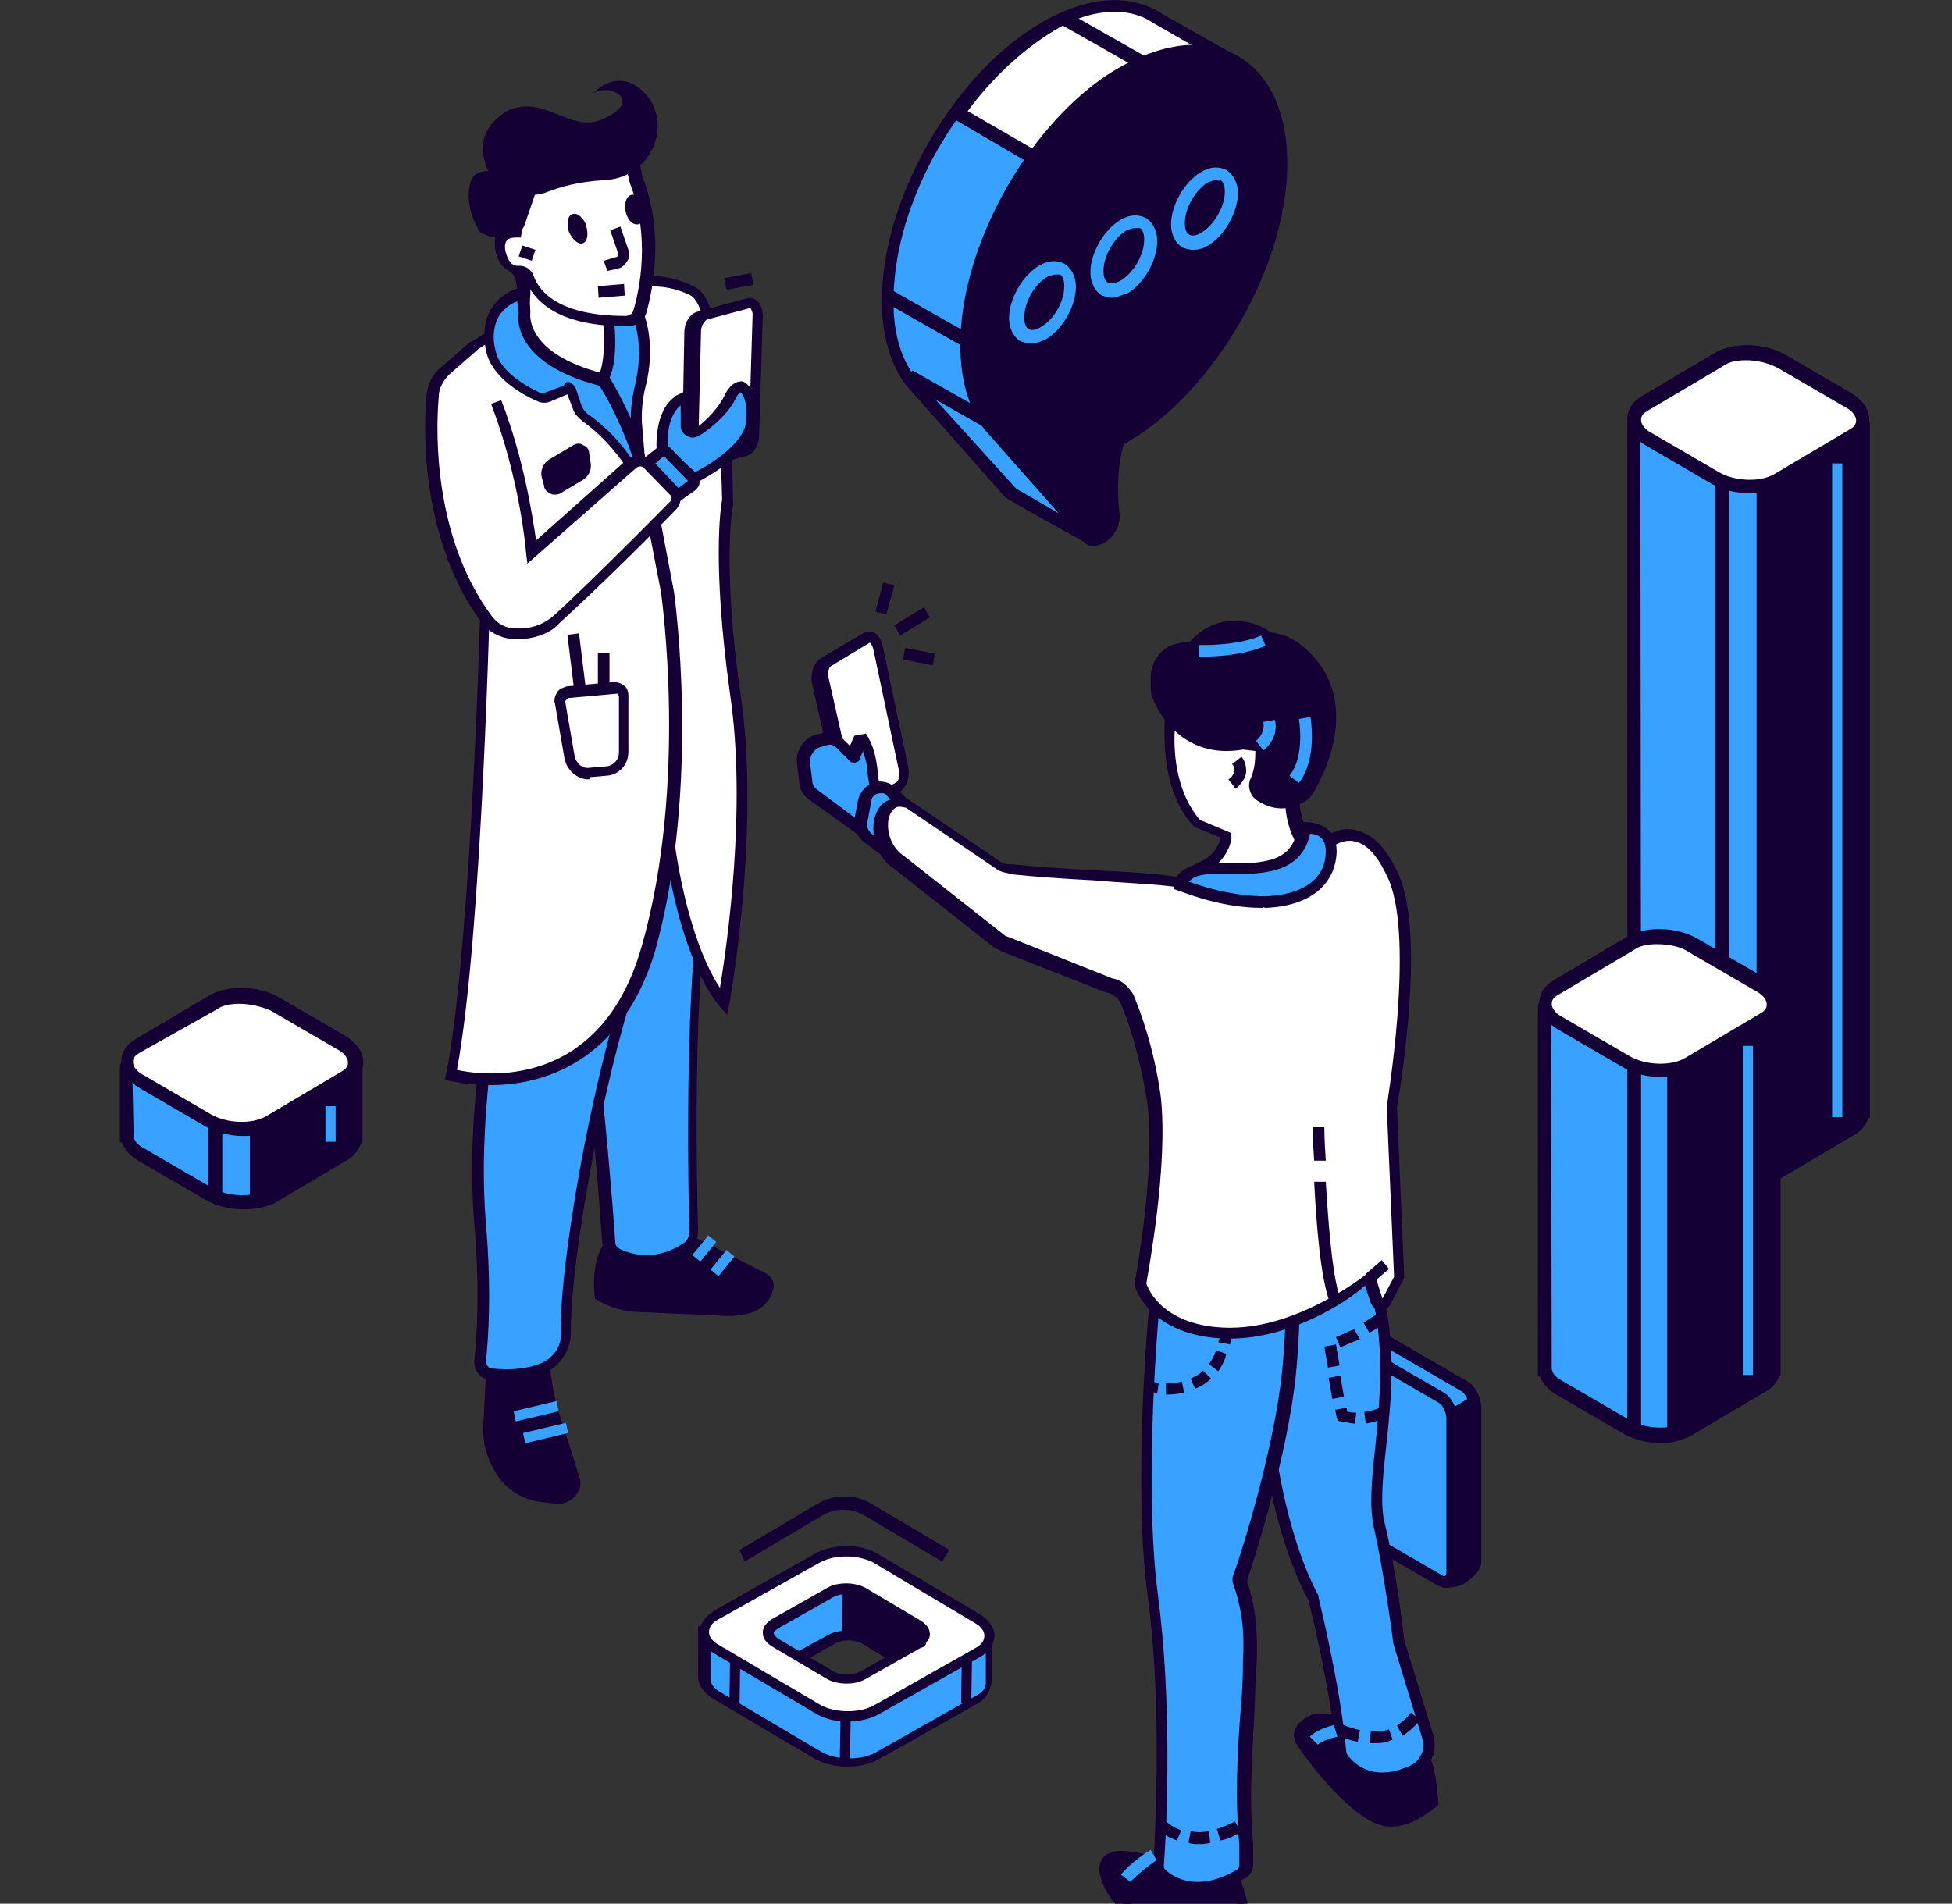 <?xml version="1.0" encoding="utf-8"?>
<!-- Generator: Adobe Illustrator 23.1.1, SVG Export Plug-In . SVG Version: 6.00 Build 0)  -->
<svg version="1.1" id="Ebene_1" xmlns="http://www.w3.org/2000/svg" xmlns:xlink="http://www.w3.org/1999/xlink" x="0px" y="0px"
	 viewBox="0 0 268.7 262.1" style="enable-background:new 0 0 268.7 262.1;" xml:space="preserve">
<rect x="0" y="0" width="268.7" height="262.1" fill="#333333" stroke="none"/>
<style type="text/css">
	.st0{clip-path:url(#SVGID_2_);}
	.st1{fill:#39A1FF;}
	.st2{fill:#150035;}
	.st3{fill:#FFFFFF;}
</style>
<g>
	<defs>
		<rect id="SVGID_1_" x="11.4" y="-78.5" width="246" height="352"/>
	</defs>
	<clipPath id="SVGID_2_">
		<use xlink:href="#SVGID_1_"  style="overflow:visible;"/>
	</clipPath>
	<g class="st0">
		<g>
			<path class="st1" d="M48.4,146.4H18.2c-0.3,0-0.6,0.3-0.6,0.6v9.4c0,1,0.8,1.9,2.1,2.7l9.1,5.3c2.5,1.4,6.4,1.6,8.6,0.3l10.3-6.1
				c1.1-0.6,1.6-1.4,1.4-2.2V147C49.1,146.5,48.7,146.4,48.4,146.4z"/>
			<path class="st2" d="M33.5,166.5c-1.9,0-3.8-0.5-5.2-1.3l-9.1-5.3c-1.1-0.6-2.1-1.6-2.4-2.6h-0.3v-1V147c0-0.8,0.6-1.6,1.6-1.6
				h30.2c0.5,0,0.8,0.2,1.1,0.5c0.3,0.3,0.5,0.6,0.5,1.1v10.4h-0.2c-0.3,0.8-0.8,1.6-1.7,2.2l-10.3,6.1
				C36.5,166.2,35.1,166.5,33.5,166.5z M18.4,156.3c0,0.8,0.6,1.4,1.6,1.9l9.1,5.3c2.2,1.3,5.7,1.4,7.6,0.3l10.3-6.1
				c0.5-0.3,1.1-0.8,1-1.4v-1v-8.1H18.2L18.4,156.3z"/>
			<path class="st2" d="M48.4,146.4h-14v19.1c1.1-0.2,2.1-0.3,2.7-0.8l10.3-6.1c1.1-0.6,1.6-1.4,1.4-2.2V147
				C49.1,146.7,48.7,146.4,48.4,146.4z"/>
			<path class="st3" d="M47.5,148.6l-10.3,6.1c-2.2,1.3-6,1.1-8.6-0.3l-9.1-5.3c-2.5-1.4-2.9-3.7-0.6-4.9l10.3-6.1
				c2.2-1.3,6-1.1,8.6,0.3l9.1,5.3C49.4,145.3,49.7,147.3,47.5,148.6z"/>
			<path class="st2" d="M33.5,156.4c-1.9,0-3.8-0.5-5.2-1.3l-9.1-5.3c-1.6-1-2.5-2.2-2.5-3.7c0-1.1,0.6-2.2,1.9-3l10.3-6.1
				c2.5-1.4,6.7-1.3,9.5,0.3l9.1,5.3c1.6,1,2.5,2.2,2.5,3.7c0,1.1-0.6,2.2-1.9,3l-0.5-0.8l0.5,0.8l-10.3,6.1
				C36.5,156.1,35.1,156.4,33.5,156.4z M33,138.2c-1.3,0-2.4,0.2-3.2,0.8l-10.5,5.9c-0.5,0.3-1,0.6-1,1.3s0.6,1.4,1.6,1.9l9.1,5.3
				c2.2,1.3,5.7,1.4,7.6,0.3l10.3-6.1c0.5-0.3,1-0.6,1-1.3s-0.6-1.4-1.6-1.9l-9.1-5.3C36,138.6,34.4,138.2,33,138.2z"/>
			<path class="st2" d="M30.6,154.8h-1.9v9.9h1.9V154.8z"/>
			<path class="st1" d="M46.2,152.3h-1.4v4.9h1.4V152.3z"/>
			<path class="st1" d="M98.5,233.5l13.7,8.1c2.2,1.4,6,1.4,8.4,0.2l13.8-7.8c1.1-0.6,1.7-1.6,1.7-2.4v-6.2c0,0,0,0-0.2,0l-5.7,2.9
				l-4.9-9.4c-2.2-1.4-14.3-2.4-16.7-1.1l-6,10.2l-5.6-3h-0.2l-0.2,6.4C96.9,231.9,97.4,232.8,98.5,233.5z M125.1,229.3l-3,1.6v1.4
				l-12.2-0.8v-1.4l-1.7-1l6.4-3.5c1.3-0.6,3.3-0.6,4.6,0L125.1,229.3z"/>
			<path class="st2" d="M134.8,234.4l-13.8,7.8c-2.5,1.4-6.5,1.4-9.1-0.2l-13.7-8.1c-1.3-0.8-2.1-1.9-2.1-3v-6.4v-0.5l0.6-0.3
				l5.4,2.9l5.7-9.9l0.2-0.2c2.5-1.4,14.8-0.3,17.3,1.1l0.2,0.2l4.8,9.1l5.1-2.6l0.5-0.2l0.6,0.5v6.7c0,0.6-0.2,1.3-0.6,1.9
				C135.7,233.8,135.2,234.1,134.8,234.4z M130.8,228.7l-0.3,0.2l-0.5-0.3l-4.9-9.4c-2.4-1.1-13.4-2.1-15.7-1.1l-6,10.2l-0.5,0.3
				l-5.1-2.7v5.3c0,0.6,0.5,1.3,1.4,1.8l13.7,8.1c2.1,1.3,5.6,1.3,7.6,0.2l13.8-7.8c1-0.5,1.4-1.1,1.4-1.9v-5.3L130.8,228.7z
				 M122.7,231.4c0,0.2,0,0.2,0,0.3c0,1,0,1-0.3,1.1l-0.2,0.2l-12.6-0.8c-0.6,0-0.6-0.5-0.6-1.4v-0.2l-2.5-1.4l7.5-4.1
				c1.4-0.8,3.8-0.8,5.2,0l6.2,3.7l0.3,0.3v0.8L122.7,231.4z M110,229.5c0.5,0.2,0.5,0.5,0.5,1.3c0,0,0,0,0,0.2l11,0.8
				c0-1,0-1.1,0.3-1.3l2.1-1l-5.2-3.2c-1.1-0.6-2.9-0.6-3.8,0l-5.2,3L110,229.5z"/>
			<path class="st3" d="M112.5,214.5l-13.8,7.8c-2.4,1.3-2.4,3.5,0,4.8l13.7,8.1c2.2,1.3,6,1.4,8.3,0.2l13.8-7.8
				c2.4-1.3,2.4-3.5,0-4.8l-13.7-8.1C118.6,213.4,114.9,213.2,112.5,214.5z M114.4,219.3c1.3-0.6,3.3-0.6,4.5,0l7.6,4.5
				c1.3,0.8,1.3,1.9,0,2.6l-7.6,4.3c-1.3,0.6-3.3,0.6-4.5,0l-7.6-4.5c-1.3-0.8-1.3-1.9,0-2.6L114.4,219.3z"/>
			<path class="st2" d="M134.8,228.2l-13.8,7.8c-2.5,1.4-6.5,1.4-8.9-0.2l-13.7-8.1c-1.3-0.8-2.1-1.9-2.1-3c0-1.1,0.8-2.2,2.1-3
				l13.8-7.8c2.5-1.4,6.5-1.4,8.9,0.2l13.7,8.1c1.3,0.8,2.1,1.9,2.1,3c0,0.6-0.3,1.3-0.6,1.8C135.9,227.4,135.4,227.9,134.8,228.2z
				 M120.5,215.3c-2.1-1.3-5.6-1.3-7.6-0.2L99,222.9c-1,0.5-1.4,1.1-1.4,1.8s0.5,1.3,1.4,1.8l13.7,8.1c2.1,1.3,5.6,1.3,7.6,0.2
				l13.8-7.8c1-0.5,1.4-1.1,1.4-1.8s-0.5-1.3-1.4-1.8L120.5,215.3z M126.7,226.9l-7.6,4.3c-1.4,0.8-3.7,0.8-5.2,0l-7.6-4.5
				c-0.8-0.5-1.3-1.1-1.3-1.9c0-0.8,0.5-1.4,1.3-1.9l7.6-4.3c1.4-0.8,3.7-0.8,5.2,0l7.6,4.5c0.8,0.5,1.3,1.1,1.3,1.9
				c0,0.5-0.2,0.8-0.5,1.1C127.5,226.6,127.1,226.8,126.7,226.9z M107.1,224.2c-0.3,0.2-0.6,0.5-0.6,0.6c0,0.2,0.2,0.5,0.6,0.8
				l7.6,4.5c1,0.6,2.7,0.6,3.8,0l7.6-4.3c0.3-0.2,0.6-0.5,0.6-0.6c0-0.2-0.2-0.5-0.6-0.8l-7.6-4.5c-1-0.6-2.7-0.6-3.8,0L107.1,224.2
				l-0.3-0.6L107.1,224.2z"/>
			<path class="st2" d="M115.7,236.3l-0.1,6.2l1.4,0l0.1-6.2L115.7,236.3z"/>
			<path class="st2" d="M116,218.8l-0.1,6.2l1.4,0l0.1-6.2L116,218.8z"/>
			<path class="st2" d="M132.4,228.3l-0.1,6.2l1.4,0l0.1-6.2L132.4,228.3z"/>
			<path class="st2" d="M100.5,228.4l-0.1,6.2l1.4,0l0.1-6.2L100.5,228.4z"/>
			<path class="st2" d="M127.1,225.6c0,0-3.2,2.1-3.3,2.2c-0.2,0.2-5.1-2.6-5.1-2.6l-2.1-0.6v-5.9l3,1.1c0,0,7,4,7.2,4
				C126.7,224.1,127.1,225.6,127.1,225.6z"/>
			<path class="st2" d="M102.5,215l10.8-6.4c1.7-1,3.8-1,5.6,0l10.8,6.4l1-1.6l-10.8-6.4c-2.2-1.3-5.1-1.3-7.3,0l-10.8,6.4
				L102.5,215z"/>
			<path class="st1" d="M170.2,9.1c0-0.2,0-0.3-0.2-0.3l-10.5-5.9c-0.3-0.3-1.3-0.6-1.3-0.6C154,0.1,148,1.1,141.4,5.7
				c-10,7-18.1,21.2-19.1,33.5c-0.5,6.2,0.8,11,3.5,14l13.4,15c0.2,0.2,9.4,5.3,10.7,5.9c0,0,0.2,0,0.2-0.2l0.6-25.2
				c8-7.7,13.8-19.3,14.6-29.7l0.5-0.6L170.2,9.1z"/>
			<path class="st2" d="M149.9,74.9c-0.2,0-0.3,0-0.5-0.2c-10.7-5.9-10.8-6.1-11-6.2l-13.7-15.5c-2.5-3.3-3.7-8.3-3.2-14.2
				c1-12.4,9.1-26.8,19.4-34.1c6.5-4.6,12.9-5.9,17.8-3.5c0,0,1,0.5,1.4,0.8l10.5,5.9c0.5,0.3,0.8,1,0.5,1.6l-4.5,9.6l-0.3,0.3
				c-1,10.4-6.7,21.9-14.6,29.8l-0.6,25.4l-0.5,0.3C150.2,74.8,150,74.9,149.9,74.9z M139.9,67.3c0.6,0.3,4.1,2.4,9.2,5.3l0.6-24.2
				L150,48c8-7.7,13.5-19.1,14.3-29.2v-0.3l0.5-0.8l4.1-8.6l-10-5.6c-0.5-0.3-1.3-0.6-1.3-0.6c-4.3-1.9-10-0.8-15.9,3.3
				c-9.9,7-17.7,20.7-18.6,32.7c-0.5,5.7,0.6,10.4,3.2,13.4L139.9,67.3z"/>
			<path class="st3" d="M161.2,32.7l0.6-1.3c2.5-5.9,3.8-12,3.3-17.5c0-0.5-0.2-0.8-0.2-1.3l4.1-4c0.2-0.2,0.2-0.3,0-0.3l-9.9-5.6
				c-0.3-0.2-0.8-0.5-0.8-0.5c-3.2-1.6-7.3-1.6-11.9,0.5c-5.6,2.6-10.7,7.2-14.6,12.9L161.2,32.7z"/>
			<path class="st2" d="M161.5,34.1l-31-18.2l0.6-0.8c4.3-6.1,9.7-10.8,15.1-13.2c4.8-2.1,9.2-2.2,12.9-0.5c0,0,0.6,0.3,0.8,0.5
				l9.7,5.6c0.3,0.2,0.5,0.5,0.6,1c0,0.3-0.2,0.8-0.3,1l-3.8,3.5c0,0.3,0,0.6,0.2,0.8c0.5,5.4-0.6,11.6-3.3,18L161.5,34.1z
				 M133.2,15.3l27.5,15.9l0.2-0.3c2.5-6.1,3.7-12,3.2-17.1c0-0.5-0.2-0.8-0.2-1.3v-0.5l3.8-3.7l-8.9-5.1c-0.3-0.2-0.8-0.5-0.8-0.5
				c-3-1.6-7-1.4-11.1,0.5C142.1,5.7,137.2,9.9,133.2,15.3z"/>
			<path class="st2" d="M136.7,59.1c-2.5-3-4-7.8-3.5-14c1-12.1,8.9-26.3,19.1-33.5c13-9.1,24-3.8,24,10.8
				c0,13.7-9.7,30.5-21.5,37.5c-0.3,0.2-0.6,0.3-1,0.5c-1.1,3.5-1.1,7.3-0.8,10.5c0.2,1.8-2.1,4-3,3L136.7,59.1z"/>
			<path class="st2" d="M150.5,75.2c-0.5,0-1-0.2-1.3-0.6l-13.7-15.5c-2.5-3.3-3.7-8.3-3.2-14.2c1-12.4,9.1-26.8,19.4-34.1
				c6.7-4.6,13.4-5.9,18.3-3.3c4.6,2.4,7.2,7.8,7.2,15c0,14-9.9,31.3-21.9,38.3c-0.2,0.2-0.5,0.3-0.6,0.3c-0.8,2.7-1,6.1-0.6,9.7
				c0.2,1.8-1.1,3.5-2.4,4.1C151.1,75.1,150.8,75.2,150.5,75.2z M137.5,58.5l13.2,14.8c0,0,0.3-0.2,0.6-0.5c0.5-0.5,0.8-1.3,0.6-1.8
				c-0.5-4.1-0.2-7.8,0.8-11l0.2-0.3l0.3-0.2c0.3-0.2,0.6-0.3,1-0.5c11.6-6.7,21.1-23.1,21.1-36.7c0-6.5-2.2-11.3-6.2-13.4
				c-4.3-2.2-10.2-1.1-16.2,3.2c-9.9,7-17.7,20.7-18.6,32.7C133.7,50.8,134.8,55.5,137.5,58.5z"/>
			<path class="st2" d="M162.1,30.9c0,2.4,1.6,3.3,3.7,2.1c2.1-1.1,3.7-4,3.7-6.4c0-2.4-1.6-3.4-3.7-2.1
				C163.7,25.6,162.1,28.5,162.1,30.9z"/>
			<path class="st1" d="M164.2,34.4c-0.5,0-1-0.2-1.4-0.3c-1-0.6-1.6-1.8-1.6-3.2c0-2.7,1.9-5.9,4.1-7.2c1.3-0.8,2.5-0.8,3.5-0.3
				c1,0.6,1.6,1.8,1.6,3.2c0,2.7-1.9,5.9-4.1,7.2C165.5,34.3,164.8,34.4,164.2,34.4z M167.4,24.8c-0.3,0-0.8,0.2-1.1,0.3
				c-1.7,1-3.2,3.5-3.2,5.6c0,0.8,0.2,1.4,0.6,1.6c0.3,0.2,1,0.2,1.7-0.3c1.7-1,3.2-3.5,3.2-5.6c0-0.8-0.2-1.4-0.6-1.6
				C167.8,25,167.5,24.8,167.4,24.8z"/>
			<path class="st2" d="M151,37.3c0,2.4,1.6,3.3,3.7,2.1c2.1-1.1,3.7-4,3.7-6.4c0-2.4-1.6-3.3-3.7-2.1C152.6,32,151,34.9,151,37.3z"
				/>
			<path class="st1" d="M153.1,41c-0.5,0-1-0.2-1.4-0.3c-1-0.6-1.6-1.8-1.6-3.2c0-2.7,1.9-5.9,4.1-7.2c1.3-0.8,2.5-0.8,3.5-0.3
				c1,0.6,1.6,1.8,1.6,3.2c0,2.7-1.9,5.9-4.1,7.2C154.3,40.6,153.7,41,153.1,41z M156.2,31.4c-0.3,0-0.8,0.2-1.1,0.3
				c-1.7,1-3.2,3.5-3.2,5.6c0,0.8,0.2,1.4,0.6,1.6c0.3,0.2,1,0.2,1.8-0.3c1.7-1,3.2-3.5,3.2-5.6c0-0.8-0.2-1.4-0.6-1.6
				C156.7,31.4,156.4,31.4,156.2,31.4z"/>
			<path class="st2" d="M139.9,43.7c0,2.4,1.6,3.4,3.7,2.1c2.1-1.1,3.7-4,3.7-6.4c0-2.4-1.6-3.3-3.7-2.1
				C141.6,38.4,139.9,41.3,139.9,43.7z"/>
			<path class="st1" d="M141.9,47.3c-0.5,0-1-0.2-1.4-0.3c-1-0.6-1.6-1.8-1.6-3.2c0-2.7,1.9-5.9,4.1-7.2c1.3-0.8,2.5-0.8,3.5-0.3
				c1,0.6,1.6,1.8,1.6,3.2c0,2.7-1.9,5.9-4.1,7.2C143.4,47,142.6,47.3,141.9,47.3z M145.3,37.8c-0.3,0-0.8,0.2-1.1,0.3
				c-1.8,1-3.2,3.5-3.2,5.6c0,0.8,0.2,1.4,0.6,1.6c0.3,0.2,1,0.2,1.7-0.3c1.8-1,3.2-3.5,3.2-5.6c0-0.8-0.2-1.4-0.6-1.6
				C145.6,37.8,145.4,37.8,145.3,37.8z"/>
			<path class="st1" d="M125.1,52l13.5,7.7L125.1,52z"/>
			<path class="st2" d="M125.6,51l-0.9,1.7l13.4,7.6l0.9-1.7L125.6,51z"/>
			<path class="st1" d="M122.4,40.6l13.5,7.7L122.4,40.6z"/>
			<path class="st2" d="M122.7,39.9l-0.9,1.7l13.4,7.6l0.9-1.7L122.7,39.9z"/>
			<path class="st1" d="M146.2,2.5l13.5,7.7L146.2,2.5z"/>
			<path class="st2" d="M146.8,1.6l-0.9,1.7l13.4,7.6l0.9-1.7L146.8,1.6z"/>
			<path class="st1" d="M255.8,57.7h-30.2c-0.3,0-0.6,0.3-0.6,0.6v94.4c0,1,0.8,1.9,2.1,2.7l9.1,5.3c2.5,1.4,6.4,1.6,8.6,0.3
				L255,155c1.1-0.6,1.6-1.4,1.4-2.2V58.3C256.4,58,256.1,57.7,255.8,57.7z"/>
			<path class="st2" d="M240.8,163c-1.9,0-3.8-0.5-5.2-1.3l-9.1-5.3c-1.1-0.6-2.1-1.6-2.4-2.6H224v-1V58.5c0-0.8,0.6-1.6,1.6-1.6
				h30.2c0.5,0,0.8,0.2,1.1,0.5s0.5,0.6,0.5,1.1v95.4h-0.2c-0.3,0.8-0.8,1.6-1.7,2.2l-10.3,6.1C243.9,162.6,242.4,163,240.8,163z
				 M225.9,152.8c0,0.8,0.6,1.4,1.6,1.9l9.1,5.3c2.2,1.3,5.7,1.4,7.6,0.3l10.3-6.1c0.5-0.3,1.1-0.8,1-1.4v-1V58.7h-29.7L225.9,152.8
				z"/>
			<path class="st2" d="M255.8,57.9h-14V162c1.1-0.2,2.1-0.3,2.7-0.8l10.3-6.1c1.1-0.6,1.6-1.4,1.4-2.2V58.5
				C256.4,58,256.1,57.9,255.8,57.9z"/>
			<path class="st3" d="M255,60.1l-10.3,6.1c-2.2,1.3-6,1.1-8.6-0.3l-9.1-5.3c-2.5-1.4-2.9-3.7-0.6-4.9l10.3-6.1
				c2.2-1.3,6-1.1,8.6,0.3l9.1,5.3C256.9,56.6,257.1,58.8,255,60.1z"/>
			<path class="st2" d="M240.8,67.9c-1.9,0-3.8-0.5-5.2-1.3l-9.1-5.3c-1.6-1-2.5-2.2-2.5-3.7c0-1.1,0.6-2.2,1.9-3l10.3-6.1
				c2.5-1.4,6.7-1.3,9.5,0.3l9.1,5.3c1.6,1,2.5,2.2,2.5,3.7c0,1.1-0.6,2.2-1.9,3L245.1,67C243.9,67.6,242.4,67.9,240.8,67.9z
				 M240.4,49.6c-1.3,0-2.4,0.2-3.2,0.8l-10.3,6.1c-0.5,0.3-1,0.6-1,1.3s0.6,1.4,1.6,1.9l9.1,5.3c2.2,1.3,5.7,1.4,7.6,0.3l10.3-6.1
				c0.5-0.3,1-0.6,1-1.3s-0.6-1.4-1.6-1.9l-9.1-5.3C243.5,50,241.9,49.6,240.4,49.6z"/>
			<path class="st2" d="M238,66.2h-1.9v95.1h1.9V66.2z"/>
			<path class="st1" d="M253.6,63.8h-1.4v90h1.4V63.8z"/>
			<path class="st1" d="M243.5,138.1h-30.2c-0.3,0-0.6,0.3-0.6,0.6v49.8c0,1,0.8,1.9,2.1,2.7l9.1,5.3c2.5,1.4,6.4,1.6,8.6,0.3
				l10.3-6.1c1.1-0.6,1.6-1.4,1.4-2.2v-49.8C244.2,138.4,243.9,138.1,243.5,138.1z"/>
			<path class="st2" d="M228.7,198.7c-1.9,0-3.8-0.5-5.2-1.3l-9.1-5.3c-1.1-0.6-2.1-1.6-2.4-2.6h-0.3v-1v-49.8
				c0-0.8,0.6-1.6,1.6-1.6h30.2c0.8,0,1.6,0.6,1.6,1.6v50.6H245c-0.3,0.8-0.8,1.6-1.8,2.2l-10.3,6.1
				C231.8,198.2,230.2,198.7,228.7,198.7z M213.6,188.3c0,0.8,0.6,1.4,1.6,1.9l9.1,5.3c2.2,1.3,5.7,1.4,7.6,0.3l10.3-6.1
				c0.5-0.3,1.1-0.8,1-1.4v-1v-48.5h-29.7L213.6,188.3z"/>
			<path class="st2" d="M243.5,138.1h-14v59.5c1-0.2,2.1-0.3,2.7-0.8l10.3-6.1c1.1-0.6,1.6-1.4,1.4-2.2v-49.8
				C244.2,138.4,243.9,138.1,243.5,138.1z"/>
			<path class="st3" d="M242.7,140.5l-10.3,5.9c-2.2,1.3-6,1.1-8.6-0.3l-9.1-5.3c-2.5-1.4-2.9-3.7-0.6-4.9l10.3-6.1
				c2.2-1.3,6-1.1,8.6,0.3l9.1,5.3C244.7,137,245,139.2,242.7,140.5z"/>
			<path class="st2" d="M228.7,148.3c-1.9,0-3.8-0.5-5.2-1.3l-9.1-5.3c-1.6-1-2.5-2.2-2.5-3.7c0-1.1,0.6-2.2,1.9-3l10.3-6.1
				c2.5-1.4,6.7-1.3,9.5,0.3l9.1,5.3c1.6,1,2.5,2.2,2.5,3.7c0,1.1-0.6,2.2-1.9,3l-10.3,6.1C231.8,148,230.2,148.3,228.7,148.3z
				 M228.1,130c-1.3,0-2.4,0.2-3.2,0.8l-10.3,6.1c-0.5,0.3-1,0.6-1,1.3s0.6,1.4,1.6,1.9l9.1,5.3c2.2,1.3,5.7,1.4,7.6,0.3l10.3-6.1
				c0.5-0.3,1-0.6,1-1.3s-0.6-1.4-1.6-1.9l-9.1-5.3C231.3,130.3,229.7,130,228.1,130z"/>
			<path class="st2" d="M225.9,146.5H224v50.4h1.9V146.5z"/>
			<path class="st1" d="M241.3,144h-1.4v45.3h1.4V144z"/>
			<path class="st2" d="M194.7,241.8c0,0,1.7-1.1,2.2,6.5c0,0-4,3.7-7.5,1.9c-4.9-2.6-10.2-10.4-10.2-10.4s-1.3-1.6,1.3-2.9
				c2.5-1.3,10.7,2.4,10.7,2.4L194.7,241.8z"/>
			<path class="st2" d="M191.5,251.5c-0.8,0-1.6-0.2-2.5-0.6c-5.1-2.6-10.3-10.4-10.5-10.7c0,0-0.6-0.8-0.3-1.9
				c0.2-0.8,1-1.6,2.1-2.1c2.9-1.3,10.3,2.1,11.3,2.4l3.5,2.2c0.2,0,0.5,0,0.8,0.2c0.8,0.3,1.7,1.6,2.1,7.2v0.3l-0.3,0.3
				C197.3,248.9,194.7,251.5,191.5,251.5z M182,237.5c-0.5,0-0.8,0-1.1,0.2c-0.6,0.3-1.1,0.6-1.1,1s0.2,0.6,0.2,0.6
				c0.2,0.2,5.2,7.8,10,10.2c2.5,1.3,5.4-0.8,6.4-1.6c-0.2-4.1-1-5.3-1.1-5.4l-0.3,0.2l-4-2.7C188.4,238.9,184.2,237.5,182,237.5z"
				/>
			<path class="st2" d="M169.8,258.3c0,0,1.8,2.7,1.8,7.2c0,0-2.5,4.6-10,0.5c-0.6-0.3-1.3-0.6-1.9-0.8c-2.1-0.6-6.2-2.6-7.3-6.9
				c-1.4-5.6,10-0.5,10-0.5L169.8,258.3z"/>
			<path class="st2" d="M167.1,268.6c-1.7,0-3.8-0.6-5.9-1.9c-0.5-0.3-1-0.5-1.7-0.8c-1.9-0.6-6.7-2.7-8-7.5
				c-0.5-1.6,0.2-2.6,0.6-2.9c2.2-1.9,8.7,0.8,10.3,1.4l7.6,0.5l0.2,0.3c0,0.2,1.9,3,1.8,7.7v0.2l-0.2,0.2c0,0-1,1.8-3.2,2.4
				C168.3,268.4,167.7,268.6,167.1,268.6z M154.5,256.4c-0.6,0-1.1,0.2-1.3,0.3c-0.3,0.2-0.3,0.6-0.2,1.3c1,4,5.1,5.7,6.8,6.4
				c0.8,0.3,1.4,0.5,2.1,0.8c6,3.4,8.3,0.6,8.7,0c0-3.2-1-5.4-1.4-6.2l-7.3-0.5C159.7,257.5,156.4,256.4,154.5,256.4z"/>
			<path class="st2" d="M113.3,91.4l5.1-3c0.6-0.3,1.4,0.2,1.6,1.3l3.5,16.6c0.2,1.1-0.2,2.2-0.8,2.6l-4.9,3
				c-0.6,0.3-1.4-0.2-1.6-1.3l-3.7-16.4C112.3,93,112.7,91.8,113.3,91.4z"/>
			<path class="st2" d="M117.4,112.7c-0.2,0-0.5,0-0.6-0.2c-0.6-0.3-1.1-1-1.3-1.9l-3.7-16.4c-0.3-1.4,0.2-2.9,1.1-3.5l5.1-3
				c0.5-0.3,1-0.3,1.4-0.2c0.6,0.3,1.1,1,1.3,1.9l3.5,16.6c0.3,1.4-0.2,2.9-1.1,3.5l-4.9,3C118.1,112.6,117.8,112.7,117.4,112.7z
				 M118.9,89l-5.1,3.2c-0.3,0.2-0.6,1-0.3,1.8l3.7,16.4c0.2,0.5,0.3,0.8,0.5,0.8l5.1-3c0.3-0.2,0.6-1,0.3-1.8l-3.5-16.6
				C119.2,89.1,119,89,118.9,89z"/>
			<path class="st3" d="M114.1,91l5.1-3c0.6-0.3,1.4,0.2,1.6,1.3l3.5,16.6c0.2,1.1-0.2,2.2-0.8,2.6l-4.9,3c-0.6,0.3-1.4-0.2-1.6-1.3
				l-3.7-16.4C113.1,92.6,113.5,91.5,114.1,91z"/>
			<path class="st2" d="M118.2,112.2c-0.2,0-0.5,0-0.6-0.2c-0.6-0.3-1.1-1-1.3-1.9l-3.7-16.4c-0.3-1.4,0.2-2.9,1.1-3.5l5.1-3
				c0.5-0.3,1-0.3,1.4-0.2c0.6,0.3,1.1,1,1.3,1.9l3.5,16.6c0.3,1.4-0.2,2.9-1.1,3.5l-4.9,3C118.7,112.2,118.4,112.2,118.2,112.2z
				 M114.4,91.7c-0.3,0.2-0.6,1-0.3,1.8l3.7,16.4c0.2,0.5,0.3,0.8,0.5,0.8l5.1-3c0.3-0.2,0.6-1,0.3-1.8l-3.5-16.6
				c-0.2-0.5-0.3-0.8-0.5-0.8L114.4,91.7z"/>
			<path class="st1" d="M198.9,217.8l-27.7-19.5c-0.8-0.5-1.6-1.8-1.6-2.9l-3.2-20.3c0-1.1,3.8-2.6,4.6-2.1l30.5,17.7
				c0.8,0.5,1.6,1.8,1.6,2.9V215C203.1,215.9,199.6,218.3,198.9,217.8z"/>
			<path class="st2" d="M199,218.6c-0.3,0-0.5,0-0.6-0.2L170.7,199c-1.1-0.6-1.9-2.1-1.9-3.5l-3.2-20.1c0-0.8,0.5-1.4,1.6-2.1
				c1-0.5,3.2-1.4,4.3-0.8l30.5,17.7c1.1,0.6,1.9,2.2,1.9,3.7v21.2c0,1.6-2.7,3.2-2.9,3.2C200.3,218.5,199.6,218.6,199,218.6z
				 M167.2,175.2l3,20.1c0,1,0.5,2.1,1.1,2.4l27.7,19.5c0.8,0,3-1.8,3.2-2.4v-21.1c0-0.8-0.5-1.9-1.1-2.2l-30.5-17.7
				C170.1,173.7,167.7,174.6,167.2,175.2z"/>
			<path class="st1" d="M198.2,217.7L167.7,200c-0.8-0.5-1.6-1.8-1.6-2.9v-21.2c0-1.1,0.6-1.6,1.6-1.1l30.5,17.7
				c0.8,0.5,1.6,1.8,1.6,2.9v21.2C199.8,217.7,199.2,218.2,198.2,217.7z"/>
			<path class="st2" d="M198.9,218.6c-0.3,0-0.6-0.2-1-0.3l-30.5-17.7c-1.1-0.6-1.9-2.2-1.9-3.7v-21.2c0-1,0.3-1.6,1-1.9
				c0.5-0.3,1.1-0.3,1.7,0.2l30.5,17.7c1.1,0.6,1.9,2.2,1.9,3.7v21.2c0,1-0.3,1.6-1,1.9C199.5,218.6,199.2,218.6,198.9,218.6z
				 M198.7,217c0.2,0,0.2,0,0.2,0s0.2-0.2,0.2-0.5v-21.2c0-0.8-0.5-1.9-1.1-2.2l-30.5-17.7c-0.2,0-0.2,0-0.2,0s-0.2,0.2-0.2,0.5
				v21.2c0,0.8,0.5,1.9,1.1,2.2L198.7,217z"/>
			<path class="st2" d="M199.5,194.1l3.2-1.9l0.5,1.4v21.2l-1.9,1.9l-1.7,0.8l0.3-22.2L199.5,194.1z"/>
			<path class="st1" d="M174.5,197.4c0,0,1.3,13.4,6.4,22.6c0,0,2.9,11.8,3.8,20.9c0,0.5,0.3,1,0.6,1.4c1.1,1.3,4,3.5,9.2,1.3
				c1.1-0.5,1.9-1.4,2.2-2.4c0.2-0.8,0.3-1.4,0-2.2l-4.1-13.2c0,0-1.1-9.7-2.7-16c-1.6-6.4,2.9-19.5-0.5-32.2
				c-3.3-12.8-6.4-15-6.4-15l-11,21.5L174.5,197.4z"/>
			<path class="st2" d="M190.3,245.4c-3,0-4.9-1.6-5.6-2.6c-0.5-0.5-0.8-1.1-0.8-1.9c-0.8-8.5-3.5-19.5-3.8-20.6
				c-4.9-9.1-6.4-22-6.4-22.8l-2.4-13.6l11.6-22.6l0.8,0.6c0.3,0.3,3.3,2.9,6.5,15.5c2.1,7.7,1.3,15.5,0.6,21.9
				c-0.5,4.3-0.8,8-0.2,10.4c1.6,6.4,2.7,15.9,2.7,16.1l4,13.1c0.3,1,0.2,1.9,0,2.7c-0.5,1.3-1.4,2.4-2.5,3
				C193.1,245.1,191.7,245.4,190.3,245.4z M173.1,184.3l2.2,13.1c0,0.2,1.4,13.4,6.2,22.3v0.2c0,0.2,3,12,3.8,21.1
				c0,0.3,0.2,0.8,0.5,1c1.1,1.3,3.7,3.2,8.3,1.1c0.8-0.3,1.4-1.1,1.7-1.9c0.2-0.6,0.2-1.3,0-1.8l-4-13.1c0-0.2-1.3-9.9-2.7-16.1
				c-0.6-2.7-0.3-6.5,0.2-10.8c0.6-6.2,1.4-13.9-0.5-21.2c-2.2-8.6-4.3-12.4-5.4-13.9L173.1,184.3z"/>
			<path class="st1" d="M160.1,175.2c-0.5,0.2-1,0.6-1,1.3c-0.5,4.9-2.5,28.1-0.5,43.2c2.1,15.3,1.1,33.3,0.8,37
				c0,0.5,0.2,0.8,0.5,1.1c1.3,1.1,4.9,3.5,10.8,0.2c0.5-0.3,0.8-0.8,0.8-1.3V254v-0.2c-0.8-8.3,0.2-16.7,0.5-25c0.2-4,0-7-1.3-10.7
				c-0.2-0.3-0.2-0.6,0-1c1-2.7,5.6-17.4,6.7-28.2c0.8-8.6,0.5-14.7,0.2-17.4c-0.2-1-1-1.6-1.9-1.3L160.1,175.2z"/>
			<path class="st2" d="M165,260.6c-2.9,0-4.6-1.3-5.6-2.1c-0.5-0.5-0.8-1.1-0.6-1.8c0.3-6.4,1.1-22.8-0.8-36.8
				c-2.1-15.3,0-38.9,0.5-43.4c0.2-1,0.6-1.6,1.6-1.9l15.6-4.9c0.6-0.2,1.4-0.2,1.9,0.3c0.6,0.3,1,1,1,1.6c0.3,2.9,0.6,8.9-0.2,17.5
				c-1.1,11-5.7,25.5-6.7,28.4c0,0.2,0,0.3,0,0.3c1.3,4,1.4,7.2,1.3,11c-0.2,2.2-0.2,4.3-0.3,6.5c-0.3,6.1-0.8,12.3-0.2,18.5v0.2
				v2.7c0,0.8-0.5,1.6-1.1,1.9C168.6,260.1,166.6,260.6,165,260.6z M160.4,176c-0.3,0.2-0.5,0.3-0.5,0.6c-0.5,4.5-2.5,27.9-0.5,43.1
				c1.9,14.2,1.3,30.8,0.8,37.2c0,0.2,0,0.3,0.2,0.5c1.1,1.1,4.5,3.2,9.9,0c0.2-0.2,0.3-0.3,0.3-0.6V254c-0.6-6.2-0.3-12.6,0.2-18.8
				c0.2-2.2,0.3-4.3,0.3-6.5c0.2-3.7,0-6.7-1.3-10.5c-0.2-0.5-0.2-1,0-1.4c1-2.7,5.6-17.2,6.7-28.1c0.8-8.5,0.5-14.5,0.2-17.2
				c0-0.3-0.2-0.5-0.3-0.5c-0.2-0.2-0.3-0.2-0.6-0.2L160.4,176z"/>
			<path class="st1" d="M118.6,114.2l-6.7-4.8c-0.6-0.5-1.1-1.1-1.1-1.9l-0.3-2.4c-0.2-1.3,0.6-2.6,1.7-3l1-0.3
				c0.8-0.3,1.6-0.2,2.2,0.5l1.8,1.8c0,0,0.2,0,0.3,0l0.8-1.9l0.6-0.2c0.6,1.3,1.1,2.7,1.1,4.1c0.2,1.6,0.5,3.8,2.4,4.9
				c3,1.9-1.3,3.2-1.3,3.2H118.6C118.6,114.3,118.6,114.2,118.6,114.2z"/>
			<path class="st2" d="M121.3,115.1h-2.9l-0.3-0.2l-6.7-4.8c-0.8-0.6-1.4-1.4-1.4-2.6l-0.3-2.4c-0.2-1.6,0.8-3.2,2.2-3.8l1-0.3
				c1-0.3,2.2-0.2,3,0.6l1.1,1.1l0.6-1.4l1.6-0.3l0.3,0.5c0.8,1.4,1.1,2.9,1.3,4.5c0,1.4,0.5,3.3,1.9,4.3c1.1,0.6,1.6,1.4,1.4,2.2
				C124,114.3,121.7,115,121.3,115.1z M118.9,113.5h2.2c0.8-0.3,1.6-0.6,1.6-1c0,0-0.2-0.3-0.6-0.6c-2.1-1.4-2.5-3.8-2.7-5.6
				c0-1-0.3-1.9-0.6-2.9l-0.6,1.4l-0.5,0.2c-0.3,0-0.6,0-0.8-0.3l-1.8-1.8c-0.3-0.3-0.8-0.5-1.3-0.3l-1,0.3
				c-0.8,0.3-1.4,1.3-1.3,2.1l0.3,2.4c0,0.6,0.3,1.1,0.8,1.4L118.9,113.5z"/>
			<path class="st1" d="M123.3,118.3l-4-3c-0.6-0.5-1.1-1.4-1-2.4l0.5-2.7c0.2-1.1,1.1-1.9,2.2-1.9c0.6,0,1.1,0.2,1.6,0.6l5.6,5.3
				v0.2l-4.8,3.8C123.5,118.3,123.5,118.3,123.3,118.3z"/>
			<path class="st2" d="M123.5,119.1c-0.2,0-0.5,0-0.6-0.2l-4-3c-1-0.8-1.4-1.9-1.3-3l0.5-2.7c0.3-1.4,1.6-2.6,3-2.6
				c0.8,0,1.6,0.3,2.1,0.8l5.9,5.6v0.5c0,0.3-0.2,0.5-0.3,0.6l-4.8,3.8C124,119.1,123.6,119.1,123.5,119.1z M121.3,109.2
				c-0.8,0-1.4,0.5-1.4,1.3l-0.5,2.7c-0.2,0.6,0.2,1.3,0.6,1.6l3.5,2.7l3.8-3l-5.1-4.8C121.9,109.2,121.6,109.2,121.3,109.2z"/>
			<path class="st3" d="M124.9,110.8l12.7,8.6c0.6,0.3,1.3,0.5,1.9,0.5c6,0.8,17.3,0.8,23.1,1.8l14,1.1l4.9-5.6l1.7-1.4
				c0,0,4.9-3.7,8.6,5.1c3.7,8.8-0.3,31.6-0.3,31.6l1,23.4l-1.7,3.5c-0.3,0.5-1,0.5-1.1-0.2l-1.1-3.3c0,0-9.7,7.8-19.7,7.5
				s-11.9-6.9-11.9-6.9s3.2-15.6,1.7-25c-1-6.7-2.7-11.6-3.7-14c-0.5-1-1.3-1.6-2.2-1.8l-14.5-5.7c-0.3-0.2-0.5-0.3-0.8-0.5
				l-13.7-10.8c-1.9-1.3-3-3.7-2.5-5.9C122,109.7,124.9,110.8,124.9,110.8z"/>
			<path class="st2" d="M169.3,184.3c-0.2,0-0.3,0-0.5,0c-10.5-0.3-12.6-7-12.6-7.3v-0.2v-0.2c0-0.2,3-15.6,1.7-24.9
				c-1-6.5-2.7-11.5-3.7-13.7c-0.3-0.6-1-1.1-1.6-1.3h-0.2l-14.5-5.7c-0.3-0.2-0.6-0.3-1-0.5l-13.7-10.8c-2.2-1.4-3.3-4-2.9-6.7
				c0.3-1.3,0.8-2.2,1.7-2.7c1.3-0.6,2.7-0.2,2.9-0.2h0.2l12.7,8.6c0.3,0.2,0.8,0.3,1.6,0.3c2.9,0.3,7,0.6,11,0.8
				c4.5,0.2,9.1,0.5,12.1,1l13.7,1.1l4.6-5.3l1.9-1.6c0.2,0,1.9-1.4,4.3-0.6c2.2,0.6,4.1,2.7,5.6,6.2c3.7,8.6,0,30.1-0.3,31.9
				l1,23.4l-1.9,3.7c-0.3,0.5-0.8,0.8-1.4,0.8c-0.6,0-1.1-0.5-1.3-1l-0.8-2.4C185.5,179.2,177.7,184.3,169.3,184.3z M157.8,176.7
				c0.3,1,2.5,5.9,11.1,6.1c0.2,0,0.3,0,0.5,0c9.5,0,18.6-7.3,18.6-7.3l1-0.8l1.3,4.1l1.6-3l-1-23.3v-0.2c0-0.2,3.8-22.6,0.3-31.1
				c-1.3-2.9-2.7-4.8-4.5-5.3c-1.6-0.5-3,0.5-3,0.5l-1.7,1.4l-5.1,5.7l-14.5-1.3c-3-0.5-7.6-0.6-11.9-1c-4-0.2-8.1-0.5-11-0.8
				c-0.6-0.2-1.4-0.2-2.1-0.6l-12.7-8.6c-0.2,0-1-0.3-1.4,0c-0.5,0.3-0.8,0.8-1,1.6c-0.3,1.9,0.5,4,2.2,5.1l13.7,10.8
				c0.2,0.2,0.3,0.2,0.6,0.3l14.3,5.7c1.3,0.2,2.2,1.1,2.9,2.2c1,2.4,2.9,7.5,3.8,14.2C160.8,160.6,158.1,174.8,157.8,176.7z"/>
			<path class="st2" d="M183.1,179.4c-1.3-3.2-1.9-10.8-2.2-16.7h1.6c0.5,8.3,1.1,13.9,2.1,16.3L183.1,179.4z"/>
			<path class="st2" d="M180.9,159.8c-0.2-2.7-0.2-4.6-0.2-4.6h1.6c0,0,0,1.9,0.2,4.6H180.9z"/>
			<path class="st2" d="M159.3,191.8c-1-0.2-1.4-0.3-1.6-0.3l0.5-1.4c0,0,0.5,0.2,1.3,0.3L159.3,191.8z"/>
			<path class="st2" d="M160.8,192h-0.3v-1.6h0.3c0.6,0,1.3,0,1.9-0.2l0.3,1.6C162.4,191.8,161.8,192,160.8,192z M164.5,191.2
				l-0.6-1.4c0.6-0.3,1.3-0.6,1.7-1.1l1.1,1.1C166.1,190.4,165.3,190.9,164.5,191.2z M167.7,188.8l-1.3-1c0.5-0.6,0.8-1.3,1-1.9
				l1.4,0.5C168.6,187.4,168.2,188,167.7,188.8z"/>
			<path class="st2" d="M169.3,185.1l-1.6-0.3c0.2-0.5,0.2-0.8,0.3-1.3l1.6,0.2C169.6,184.2,169.4,184.7,169.3,185.1z"/>
			<path class="st2" d="M186.5,196c-0.5,0-1.1-0.2-1.9-0.3c-0.6,0-0.6-0.5-0.8-1.6l1.6-0.3c0,0.2,0,0.3,0,0.5c0.5,0.2,1,0.2,1.3,0.2
				L186.5,196z M188,196l-0.2-1.6c1-0.2,1.8-0.3,2.4-0.8l0.8,1.3C190.1,195.5,189.2,195.8,188,196z M183.4,192.6l-0.5-2.9l1.6-0.3
				l0.5,2.9L183.4,192.6z M182.8,188.3l-0.5-2.9l1.6-0.3l0.5,2.9L182.8,188.3z M184.5,185.5l-0.6-1.4c0.8-0.3,1.7-0.8,2.5-1.1
				l0.8,1.4C186.3,184.7,185.5,185.1,184.5,185.5z M188.5,183.5l-0.8-1.4c0.8-0.5,1.6-1,2.2-1.4l1,1.3
				C190.1,182.4,189.3,183.1,188.5,183.5z"/>
			<path class="st2" d="M165,253.9c-0.5,0-1,0-1.4-0.2l0.3-1.6c0.8,0.2,1.7,0.2,2.5,0l0.2,1.6C165.9,253.9,165.5,253.9,165,253.9z
				 M168,253.4l-0.5-1.6c0.8-0.2,1.6-0.6,2.5-1l0.8,1.4C169.9,252.8,169,253.2,168,253.4z M162,253.4c-1.7-0.6-2.7-1.6-2.7-1.6
				l1.1-1.1l-0.6,0.5l0.6-0.5c0,0,0.8,0.8,2.2,1.3L162,253.4z"/>
			<path class="st2" d="M189,240c-0.2,0-0.3,0-0.5,0l0.2-1.6c0.8,0,1.8,0,2.5-0.3l0.5,1.4C190.7,240,189.9,240,189,240z
				 M186.9,239.8c-1.7-0.3-2.9-1-3-1l0.8-1.4c0,0,1.1,0.5,2.5,0.8L186.9,239.8z M193.1,239l-0.8-1.4c0.6-0.5,1.4-1,1.9-1.8l1.3,1
				C194.7,237.8,193.9,238.4,193.1,239z"/>
			<path class="st1" d="M155.6,259.1l-1.3-1c0,0,1.4-1.8,4.1-3.4l0.8,1.4C156.9,257.7,155.6,259.1,155.6,259.1z"/>
			<path class="st1" d="M181.4,240.2l-1.1-1.1c0.2-0.2,1-1,3.3-1.6l0.5,1.6C182.2,239.5,181.4,240.2,181.4,240.2z"/>
			<path class="st3" d="M161.2,100.4c-0.2,3.8,0.5,9.4,3.8,12.9l4,1.6c0,0-0.3,3-3,4.3l8.1,3.2l7-1.8l-1.1-4.5c0,0-3.2-4-1.3-10.4
				c1.9-6.5-7.5-14.2-7.5-14.2l-7.3,1.6C162.1,95.3,161.2,97.7,161.2,100.4z"/>
			<path class="st2" d="M173.9,123.3l-10-4l1.6-0.8c1.7-0.8,2.4-2.4,2.5-3.2l-3.5-1.4l-0.2-0.2c-3.5-3.7-4.1-9.4-4-13.6
				c0-2.7,1-5.4,2.7-7.7l0.2-0.3l8.1-1.6l0.3,0.2c0.5,0.3,9.9,8.1,7.8,15c-1.7,6.1,1.1,9.7,1.1,9.7l0.2,0.2l1.4,5.4L173.9,123.3z
				 M167.4,119.1l6.5,2.6l6-1.4l-1-3.5c-0.6-0.8-3.2-4.8-1.3-11c1.6-5.3-5.4-11.8-7-13.1l-6.7,1.4c-1.4,1.9-2.1,4.1-2.2,6.5
				c-0.2,3.8,0.5,8.9,3.5,12.3l4.3,1.8v0.6C169.6,115.1,169.4,117.4,167.4,119.1z"/>
			<path class="st2" d="M162.9,89.6c0,0,2.1-4,6.8-4.1c4.8-0.2,8,3.7,8,5.4c0,1.8-11.4,2.2-11.4,2.2L162.9,89.6z"/>
			<path class="st2" d="M158.9,94.4c0,0.5,0.2,1.1,0.3,1.6c1,2.2,4.1,7.8,11.8,6.5l2.4,0.2c0,0,0.5,2.6-0.6,4.8
				c-0.3,0.8-0.2,1.8,0.6,2.2c1.3,0.8,3.3,1.3,6,0c0,0,8.3-12.3-1.1-19.9c-1.9-1.4-4.5-1.9-6.7-1.3c-2.1,0.6-5.1,1.3-8.3,1
				c-0.8,0-1.4,0-2.2,0.3c-1.3,0.6-2.2,2.1-2.2,3.5V94.4z"/>
			<path class="st2" d="M176.4,111.3c-1.3,0-2.4-0.5-3.2-1c-1.1-0.6-1.6-2.1-1-3.2c0.6-1.4,0.6-2.9,0.6-3.7l-1.7-0.2
				c-8.1,1.4-11.6-4.9-12.4-7c-0.3-0.6-0.3-1.3-0.3-1.9v-1.1c0-1.8,1.1-3.5,2.7-4.3c0.8-0.3,1.6-0.5,2.5-0.5c3.2,0.3,6-0.3,8-1
				c2.5-0.8,5.4-0.3,7.5,1.4c10,8,1.4,20.9,1.3,20.9l-0.2,0.2l-0.2,0.2C178.7,111,177.4,111.3,176.4,111.3z M171,101.7l3.2,0.3
				l0.2,0.6c0,0.2,0.5,2.7-0.6,5.3c-0.2,0.5-0.2,1,0.3,1.3c1.1,0.6,2.9,1.1,5.1,0c1-1.6,7.2-12-1.1-18.7c-1.7-1.3-4-1.8-6-1.1
				c-2.1,0.6-5.1,1.3-8.6,1c-0.6,0-1.3,0-1.8,0.3c-1.1,0.5-1.7,1.6-1.7,2.9v1.1c0,0.5,0.2,0.8,0.3,1.3C161,97.9,164,103,171,101.7z"
				/>
			<path class="st2" d="M170.1,108.6l-1-1.3c0.5-0.3,0.6-0.6,0.8-1c0.2-0.6-0.3-1.1-0.3-1.1l1.3-1c0.2,0.2,0.8,1.1,0.6,2.4
				C171.3,107.3,170.9,107.9,170.1,108.6z"/>
			<path class="st1" d="M165.8,90.4c-0.5,0-0.6,0-0.8,0v-1.6c0,0,5.2,0.2,8.6-1.3l0.6,1.4C171.3,90.2,167.4,90.4,165.8,90.4z"/>
			<path class="st1" d="M178.8,107.8l-1.3-1c2.2-2.7,1.3-7.8,1.3-7.8l1.6-0.3C180.4,99,181.4,104.4,178.8,107.8z"/>
			<path class="st1" d="M173.9,103.3l-1-1.3c0,0,1.3-1,1-2.6l1.6-0.3C176.1,101.7,174,103.3,173.9,103.3z"/>
			<path class="st1" d="M162.4,121.8c0,0-0.2-2.4,4.9-2.4c5.1,0.2,10.8,0.5,12.1-4.6l-0.3-1c0,0,4.3-0.5,4.1,3.2
				c-0.2,3.8-3,6.9-9.1,6.9C168,124.2,162.4,121.8,162.4,121.8z"/>
			<path class="st2" d="M173.7,125c-6,0-11.3-2.4-11.6-2.4l-0.5-0.2V122c0-0.2,0-1,0.8-1.8c1-1,2.7-1.4,4.9-1.4h0.6
				c5.6,0.2,9.4,0,10.5-3.8l-0.5-1.6l1-0.2c0.2,0,2.4-0.3,4,1.1c0.8,0.8,1.1,1.8,1.1,3c-0.2,4.6-3.8,7.5-9.9,7.7
				C174,124.8,173.9,125,173.7,125z M163.4,121.3c1.6,0.6,6,2.1,10.8,2.1c5.2-0.2,8.3-2.4,8.3-6.2c0-0.8-0.2-1.4-0.6-1.8
				c-0.5-0.5-1.1-0.6-1.6-0.6v0.2c-1.4,5.6-7.2,5.4-12.1,5.3h-0.6c-2.5,0-3.5,0.5-3.8,1C163.6,121.2,163.4,121.2,163.4,121.3z"/>
			<path class="st2" d="M190.2,173.5l-2.2,1.9l1,1.2l2.2-1.9L190.2,173.5z"/>
			<path class="st2" d="M121.6,80.2l-1.1,4l1.5,0.4l1.1-4L121.6,80.2z"/>
			<path class="st2" d="M127.2,83.6l-4.1,2.5l0.8,1.4L128,85L127.2,83.6z"/>
			<path class="st2" d="M124.6,89.2l-0.3,1.6l4.1,0.8l0.3-1.6L124.6,89.2z"/>
			<path class="st2" d="M67,186.9l-0.5,9.9c0,1.9,0.5,3.7,1.4,5.4l0.5,0.8c1.1,1.9,3.2,3.2,5.4,3.7l2.4,0.3c0.8,0.2,1.6,0,2.4-0.5
				c1.1-0.8,1.6-2.1,1.1-3.3l-2.2-7c-0.8-2.1-1.3-4.3-1.6-6.5l-0.6-4.1L67,186.9z"/>
			<path class="st1" d="M76.6,192.9l-5.9,1.4l0.3,1.4l5.9-1.4L76.6,192.9z"/>
			<path class="st1" d="M77.9,195.9l-5.9,1.4l0.3,1.4l5.9-1.4L77.9,195.9z"/>
			<path class="st2" d="M82.9,171.6c0,0-1.6,2.4-1,7.2c1.6,1,3.3,1.6,5.2,1.8l13.2,0.6c1.1,0,2.4-0.2,3.5-0.6
				c1.1-0.5,2.1-1.4,2.5-2.7c0.5-1.1,0-2.2-1.1-2.7l-13.8-7L82.9,171.6z"/>
			<path class="st1" d="M97.5,170.1l-2.2,2.7l1.1,0.9l2.2-2.7L97.5,170.1z"/>
			<path class="st1" d="M100,172.1l-2.2,2.7l1.1,0.9l2.2-2.7L100,172.1z"/>
			<path class="st1" d="M80.7,137c0,0,2.2,19.3,3.2,34c0,0.6,0.3,1.1,1,1.4c1.6,0.8,5.2,1.9,9.5-0.8c0.8-0.5,1.3-1.4,1.3-2.4
				c-0.2-5.6-0.5-26.8,0.8-40.2c1.6-15.6-7.5-14.7-7.5-14.7l-10.8,12L80.7,137z"/>
			<path class="st2" d="M88.8,174.1c-2.1,0-3.7-0.6-4.5-1c-0.8-0.3-1.3-1.1-1.4-2.1c-1-14.2-3-32.9-3.2-34l-2.7-11l11.3-12.4h0.3
				c0.2,0,3-0.3,5.4,2.2c2.5,2.6,3.5,7,2.9,13.4c-1.4,13.2-1,34.1-0.8,40.2c0,1.3-0.6,2.4-1.6,3C92.5,173.7,90.6,174.1,88.8,174.1z
				 M79,126.6l2.5,10.4c0,0.2,2.2,19.5,3.2,34.1c0,0.3,0.2,0.6,0.5,0.8c1.6,0.8,4.9,1.8,8.7-0.6c0.6-0.3,1-1,1-1.8
				c-0.2-6.1-0.5-27,0.8-40.4c0.6-5.7-0.2-9.9-2.4-12.1c-1.6-1.6-3.3-1.8-4-1.8L79,126.6z"/>
			<path class="st1" d="M67.2,142.9c0,0-2.2,12.9-1.1,25.8c0.8,9.4,0.3,15.9,0,18.8c-0.2,1,0.5,1.8,1.4,1.9c1.9,0.2,4.8,0.3,7.3-1
				c1.9-1,3-2.9,3-4.9c-0.2-6.7,2.9-28.1,8.1-45.5c6.4-21.2-13.4,0.6-13.4,0.6L67.2,142.9z"/>
			<path class="st2" d="M69.6,190.2c-0.8,0-1.6,0-2.2-0.2c-1.3-0.2-2.2-1.3-2.1-2.7c0.3-3,0.8-9.4,0-18.7c-1.1-12.8,1.1-25.8,1.3-26
				v-0.3l5.6-4.5c1.7-1.9,10.8-11.8,14.5-9.7c1.7,1,1.7,4.1,0,9.9c-5.1,17.1-8.3,38.6-8.1,45.3c0,2.4-1.3,4.6-3.5,5.7
				C73.4,189.9,71.3,190.2,69.6,190.2z M68,143.2c-0.3,1.9-2.1,13.9-1.1,25.4c0.8,9.4,0.3,15.8,0,18.8c0,0.5,0.3,1,0.8,1
				c1.6,0.2,4.5,0.3,7-0.8c1.6-0.8,2.7-2.4,2.5-4.3c-0.2-6.9,2.9-28.2,8.1-45.8c2.1-6.9,1-8,0.6-8.1c-1.7-1-7.8,4.1-12.7,9.6
				L68,143.2z"/>
			<path class="st3" d="M83.9,40.2c0,0,5.4-3.3,11.6,0c4.3,2.4,4.8,28.9,4.8,28.9s-1.6,7.8,1.1,26.6s-1.7,42.4-1.7,42.4
				s-7.2-7.8-8.4-32.9c-1.3-25-4.5-58.9-4.5-58.9L83.9,40.2z"/>
			<path class="st2" d="M100.1,139.7l-1-1.1c-0.3-0.3-7.5-8.3-8.6-33.3c-1.1-24.1-4.1-56.5-4.5-58.7l-3.2-6.7l0.6-0.3
				c0.2-0.2,5.9-3.5,12.4,0c4.5,2.4,5.1,25,5.1,29.5v0.2v0.2c0,0-1.6,8,1.1,26.5c2.7,18.8-1.6,42.4-1.7,42.7L100.1,139.7z
				 M84.8,40.5l2.5,5.7c0,0.3,3.2,34.1,4.5,58.9c1,18.8,5.2,27.8,7.3,30.9c1-5.9,3.7-24.9,1.4-40.4c-2.5-17.9-1.3-25.8-1.1-26.8
				c-0.2-10-1.4-26.5-4.3-28.1C90.6,38.4,86.4,39.8,84.8,40.5z"/>
			<path class="st3" d="M66.9,79.9c0,0-1.3,49.8-4.8,68.1c0,0,20.5,5.7,27.2-17.2C96,107.6,92,81.6,92,81.6l-2.7-14.2L75.8,41
				l-10.5,6.5l-4.1,3.7L66.9,79.9z"/>
			<path class="st2" d="M67.5,149.4c-3.3,0-5.6-0.6-5.7-0.6l-0.6-0.2l0.2-0.6c3.5-17.7,4.8-65.6,4.8-67.9l-5.7-29.3l4.5-3.8l11.1-7
				l14,27.4l2.7,14.2c0,0.3,3.8,26.6-2.7,49.6C85.3,146.7,74.2,149.4,67.5,149.4z M62.9,147.3c3.5,0.8,19.7,3,25.4-16.9
				c6.5-22.6,2.7-48.6,2.7-48.8l-2.7-14l-13-25.5l-9.7,6.1l-3.7,3.2l5.6,28.5V80C67.5,80.4,66.4,128.7,62.9,147.3z"/>
			<path class="st3" d="M71,37.1c0,0,1.7,1.6,0.6,5.9L71,45.4c0,0,5.7,10.2,15.6,10.5c0,0-3.3-8.9-2.1-13.6c1.3-4.6-8.1-5.3-8.1-5.3
				H71z"/>
			<path class="st2" d="M87.7,56.7h-1.1c-10.2-0.5-15.9-10.5-16.2-11l-0.2-0.2l0.6-2.7c1-3.8-0.3-5.3-0.5-5.3l-1.1-1.3h7.3
				c0.3,0,6.4,0.5,8.4,3.2c0.6,1,0.8,1.9,0.5,3c-1.1,4.3,1.9,13.1,2.1,13.2L87.7,56.7z M72,45.3c1,1.4,5.9,8.8,13.7,9.9
				c-0.8-2.6-2.7-9.1-1.6-12.9c0.2-0.6,0.2-1.3-0.3-1.8c-1.3-1.8-5.6-2.6-7.2-2.6h-4c0.5,1.1,0.6,2.7,0,5.4L72,45.3z"/>
			<path class="st1" d="M83.1,52c0,0,1.3-2.6,0.6-8.9l4.3,0.2c0,0,1.9,4.1,0.3,10c-1.4,6.1,0.8,14,0.8,14S85.3,56.1,83.1,52z"/>
			<path class="st2" d="M88.3,67.6c0-0.2-3.8-11.2-5.9-15.2l-0.2-0.3l0.2-0.3c0,0,1.3-2.6,0.5-8.5l-0.2-1l5.6,0.2l0.2,0.5
				c0.2,0.2,1.9,4.5,0.3,10.5c-1.4,5.7,0.8,13.6,0.8,13.6L88.3,67.6z M83.9,52c1,1.8,2.1,4.6,3,7.3c-0.2-2.1,0-4.1,0.5-6.2
				c1.1-4.6,0.3-8-0.2-9.1l-2.7-0.2C85,48.5,84.4,51,83.9,52z"/>
			<path class="st1" d="M72.1,42.7c0,0-1.1,6.4,11,9.4c0,0,4.9,8,6,15.3c0,0.2-0.3,0.3-0.3,0.2c-1-2.1-3.7-6.7-8.3-10
				c-0.5-0.3-0.8-0.8-1-1.3l-0.8-2.4c-0.2-0.3-0.3-0.5-0.6-0.3l-2.7,1c-0.3,0.2-0.8,0.2-1.1,0c-1.6-0.6-6-2.9-6.7-6.4
				c-1-4.3,1.1-7.2,4.5-7.8V42.7z"/>
			<path class="st2" d="M89,68.2c-0.3,0-0.6-0.2-0.8-0.5c-1-1.9-3.5-6.5-8-9.7c-0.6-0.5-1.1-1-1.3-1.6l-0.8-2.1l-2.4,1
				c-0.5,0.2-1.1,0.2-1.6,0c-1.9-0.8-6.4-3.2-7.2-7c-0.5-2.4-0.2-4.6,1-6.2c1-1.4,2.4-2.2,4.1-2.6l0.8-0.2l0.2,3.5V43
				c0,0.3-0.8,5.7,10.3,8.5h0.3l0.2,0.3c0.2,0.3,5.1,8.3,6,15.6c0,0.5-0.2,1-0.6,1C89.1,68.2,89,68.2,89,68.2z M78.2,52.6
				c0.2,0,0.3,0,0.5,0.2c0.3,0.2,0.5,0.5,0.6,0.8l0.8,2.4c0.2,0.3,0.3,0.6,0.8,1c3,2.1,5.1,4.6,6.5,6.9c-1.6-5.1-4.1-9.7-4.9-10.8
				c-11.6-3-11.3-9.1-11.1-10l-0.2-1.6c-1,0.3-1.7,1-2.4,1.8c-0.8,1.3-1.1,3-0.6,4.9c0.6,3.2,4.9,5.3,6.2,5.9c0.2,0,0.3,0,0.5,0
				l2.7-1C77.8,52.6,78,52.6,78.2,52.6z"/>
			<path class="st3" d="M72.9,38.4c0.8,2.2,3.7,5.9,13.4,5.9c0.8,0,1.6-0.6,1.9-1.4c1-3,2.5-10.4-0.5-18L87.1,22l-14.6,3l-1.1,6.7
				c0,0-3.3-0.3-2.4,3.2c0.5,1.6,1.4,2.1,2.2,2.2C72,37.1,72.6,37.6,72.9,38.4z"/>
			<path class="st2" d="M86,44.9c-9.9,0-12.7-4-13.7-6.4c-0.2-0.5-0.6-0.8-1.1-0.8c-0.8-0.2-2.2-0.5-2.9-2.7
				c-0.3-1.4-0.3-2.4,0.3-3.2c0.6-0.6,1.4-1,2.1-1l1.1-6.5L87.7,21l0.8,3.5c3,7.8,1.3,15.5,0.5,18.5c-0.3,1.1-1.4,1.9-2.5,1.9
				C86.1,44.9,86,44.9,86,44.9z M73.5,38.1c0.8,2.1,3.5,5.4,12.6,5.4c0.5,0,1-0.3,1.1-0.8c0.8-2.7,2.4-10-0.5-17.5l-0.5-2.1
				l-13.4,2.7l-1.1,6.9h-0.6c-0.3,0-1.1,0-1.4,0.5c-0.3,0.5-0.2,1.3,0,1.8c0.5,1.6,1.3,1.6,1.6,1.6C72.3,36.5,73.2,37.1,73.5,38.1z"
				/>
			<path class="st2" d="M69.9,26c-1.4-0.6-2.5-1.8-3-3.2c-0.6-1.8-0.8-4.1,1.1-6.1c1.1-1.1,2.2-1.8,3.3-1.9c4.3-1,7.8,3.7,12.1,1.4
				c5.4-2.7-0.2-4.9-1.9-3.2c0,0,3.2-3.8,6.8-0.6c4.6,4,1.7,12.1-5.1,12.4c-3.7,0.2-6.2,1-7.8,1.6c-1.4,0.6-3.2,0.6-4.6,0L69.9,26z"
				/>
			<path class="st2" d="M66.1,32c0,0-2.4-3.5-1.3-7c0.8-2.6,5.2-1.1,7.8-0.2c0.8,0.3,1.3,1.3,1,2.1l-1.4,4.1c-0.3,0.8-1,1.3-1.7,1.4
				l-3,0.2L66.1,32z"/>
			<path class="st3" d="M65.3,47.5l-4,3.5c-1,1-1.6,2.2-1.7,3.5c-0.5,5.4-0.6,19.8,7.3,30.6c1,1.3,2.2,2.1,3.8,2.1
				c2.2,0.2,4.5-0.6,6.2-2.1c3.5-3.3,10.2-9.6,15.9-15.6c0.5-0.5,0.5-1.4,0-1.9l-3.5-3.8c-0.5-0.5-1.3-0.6-1.9-0.2L73.5,75.9
				c0,0-0.8-9.9-4.9-20.6L65.3,47.5z"/>
			<path class="st2" d="M71.3,88c-0.3,0-0.5,0-0.8,0c-1.7-0.2-3.3-1-4.3-2.4c-8-11-8-25.5-7.5-31.1c0.2-1.6,0.8-3,2.1-4l4-3.5l1,1.1
				l-4,3.5c-0.8,0.8-1.4,1.9-1.4,3c-0.5,5.6-0.5,19.6,7.2,30.1c0.8,1.1,1.9,1.8,3.2,1.8c2.1,0.2,4.1-0.5,5.6-1.9
				c3.5-3.2,10-9.6,15.9-15.6c0.2-0.3,0.2-0.6,0-0.8l-3.7-3.8c-0.2-0.2-0.6-0.3-1,0L72.6,77.6L72.4,76c0-0.2-0.8-9.9-4.8-20.4
				l1.4-0.5c3.2,8.3,4.3,16.1,4.8,19.3l12.7-11.3c1-0.6,2.2-0.6,2.9,0.2l3.7,3.8c0.8,0.8,0.8,2.1,0,3C87.2,76.2,80.5,82.6,77,85.8
				C75.8,87.2,73.5,88,71.3,88z"/>
			<path class="st2" d="M75.1,65.7l0.3,1.1c0.2,0.5,0.6,0.6,1.1,0.5l3.2-1.9c0.6-0.3,1-1,0.8-1.8l-0.2-1.3c-0.2-0.5-0.6-0.8-1.1-0.5
				l-3.2,1.9C75.3,64.2,75,64.9,75.1,65.7z"/>
			<path class="st2" d="M76.3,68.1c-0.2,0-0.3,0-0.6-0.2c-0.5-0.2-0.8-0.6-0.8-1l-0.3-1.1c-0.3-1,0.2-2.1,1.1-2.6l3.2-1.9
				c0.5-0.3,1-0.3,1.4,0c0.5,0.2,0.8,0.6,0.8,1.1l0.2,1.3c0.2,1-0.3,1.9-1.1,2.4l-3.2,1.9C76.7,68.1,76.4,68.1,76.3,68.1z
				 M75.9,65.5l0.3,1.1l3.2-1.9c0.3-0.2,0.5-0.5,0.5-1l-0.2-1.3l-3.2,1.9C76.1,64.7,75.8,65,75.9,65.5z"/>
			<path class="st2" d="M83.6,37.3l-0.5-1.4l1.7-0.5c0.2,0,0.2-0.2,0.3-0.2c0-0.2,0-0.2,0-0.3L84,31.7l1.4-0.5l1.1,3.2
				c0.2,0.5,0.2,1.1-0.2,1.6c-0.3,0.5-0.6,0.8-1.3,1L83.6,37.3z"/>
			<path class="st2" d="M71.9,33.8l-0.5,1.5l1.8,0.6l0.5-1.5L71.9,33.8z"/>
			<path class="st2" d="M81,107.3c-1.6,0-3-1.3-3.3-2.9l-1.3-7.5c-0.2-0.5,0-1.1,0.3-1.6c0.3-0.5,0.8-0.6,1.3-0.8l6.5-0.6
				c0.5,0,1.1,0.2,1.4,0.5c0.5,0.3,0.6,1,0.6,1.4v7.7c0,1.8-1.3,3.2-3,3.3l-2.4,0.2C81.3,107.3,81.2,107.3,81,107.3z M85,95.5
				C85,95.5,84.8,95.5,85,95.5l-6.7,0.6c-0.2,0-0.3,0.2-0.3,0.2s-0.2,0.2-0.2,0.3l1.3,7.5c0.2,1,1.1,1.8,2.1,1.6l2.4-0.2
				c1-0.2,1.6-1,1.6-1.9V96c0-0.2,0-0.3-0.2-0.3C85.2,95.7,85,95.5,85,95.5z"/>
			<path class="st2" d="M79.7,87.2l-1.6,0.2l1,8.1l1.6-0.2L79.7,87.2z"/>
			<path class="st2" d="M83.9,89.9h-1.6v4.8h1.6V89.9z"/>
			<path class="st2" d="M80.7,31.1c0.3,1.1,0.2,2.2-0.5,2.4c-0.6,0.2-1.4-0.5-1.9-1.6c-0.3-1.1-0.2-2.2,0.5-2.4
				C79.4,29.2,80.4,30,80.7,31.1z"/>
			<path class="st2" d="M88.7,28.7c0.2,1.1-0.2,2.2-1,2.2c-0.8,0-1.4-0.8-1.6-1.9c-0.2-1.1,0.2-2.2,1-2.2S88.3,27.6,88.7,28.7z"/>
			<path class="st2" d="M85.9,39.1l-3.6,0.3l0.1,1.6l3.6-0.3L85.9,39.1z"/>
			<path class="st2" d="M96.3,43.3l5.9-1.6c0.8-0.2,1.4,0.5,1.3,1.6L103,59.8c0,1.1-0.6,2.1-1.4,2.2l-5.7,1.6
				c-0.8,0.2-1.3-0.5-1.3-1.6l0.3-16.4C94.9,44.6,95.5,43.5,96.3,43.3z"/>
			<path class="st2" d="M95.7,64.4c-0.3,0-0.6-0.2-1-0.3c-0.5-0.5-0.8-1.1-0.8-1.9l0.3-16.4c0-1.4,0.8-2.7,1.9-2.9l5.9-1.6
				c0.5-0.2,1,0,1.4,0.3c0.5,0.5,0.8,1.1,0.8,2.1l-0.5,16.4c0,1.4-0.8,2.7-1.9,2.9l-5.7,1.6C96,64.4,95.8,64.4,95.7,64.4z
				 M96.4,44.1c-0.3,0.2-0.8,0.8-0.8,1.6l-0.3,16.4c0,0.5,0.2,0.8,0.3,0.8h0.2l5.7-1.6c0.3-0.2,0.8-0.8,0.8-1.6l0.5-16.4
				c0-0.5-0.2-0.8-0.3-0.8h-0.2L96.4,44.1z"/>
			<path class="st3" d="M97.1,43.2l5.9-1.6c0.8-0.2,1.4,0.5,1.3,1.6l-0.5,16.4c0,1.1-0.6,2.1-1.4,2.2l-5.7,1.6
				c-0.8,0.2-1.3-0.5-1.3-1.6l0.3-16.3C95.7,44.5,96.3,43.5,97.1,43.2z"/>
			<path class="st2" d="M96.4,64.2c-0.3,0-0.6-0.2-1-0.3c-0.5-0.5-0.8-1.1-0.8-1.9L95,45.6c0-1.4,0.8-2.7,1.9-2.9l5.9-1.6
				c0.5-0.2,1,0,1.4,0.3c0.5,0.5,0.8,1.1,0.8,2.1l-0.5,16.4c0,1.4-0.8,2.7-1.9,2.9l-5.7,1.6C96.8,64.2,96.6,64.2,96.4,64.2z
				 M103.3,42.4l-6,1.6c-0.3,0.2-0.8,0.8-0.8,1.6L96.1,62c0,0.5,0.2,0.8,0.3,0.8h0.2l5.7-1.6c0.3-0.2,0.8-0.8,0.8-1.6l0.5-16.3
				C103.6,42.9,103.4,42.6,103.3,42.4z"/>
			<path class="st1" d="M91.2,62.2c0,0-0.5-4.9,2.1-6.9l1.1-0.5V59c0,0.8,0.8,1.1,1.4,0.8c1.6-1.1,3.8-3,4.8-4.9
				c1.4-3,3.3-0.5,2.9,3.7c-0.5,4.1-8,7.7-8,7.7L91.2,62.2z"/>
			<path class="st2" d="M95.3,67l-4.9-4.5v-0.3c0-0.2-0.5-5.3,2.4-7.5l0.2-0.2l1.7-0.8V59c0.2,0.2,1.3-0.2,1.3-0.2
				c1.3-1,3-2.7,3.8-4.5c1-1.9,2.1-1.8,2.4-1.8c1.4,0.5,2.2,2.9,1.9,5.7c-0.5,4.5-8,8.1-8.3,8.3L95.3,67z M92,61.7l3.7,3.3
				c2.2-1.1,6.7-4,7-6.9c0.3-2.7-0.5-4-0.8-4.1c0,0-0.3,0.2-0.6,0.8c-1,2.1-3.2,4-4.9,5.1c-0.5,0.3-1.1,0.5-1.7,0.2
				c-0.6-0.3-1-0.8-1-1.4v-2.9C91.8,57.4,91.8,60.7,92,61.7z"/>
			<path class="st1" d="M95.2,66.8l-1.7,1.3l-4.3-4.5l1.7-1.4c0.3-0.3,0.8-0.3,1.1,0l3.3,3.4C95.7,66,95.5,66.5,95.2,66.8z"/>
			<path class="st2" d="M93.3,69.2L88,63.6l2.4-1.9c0.6-0.5,1.6-0.5,2.1,0.2l3.3,3.4c0.3,0.3,0.5,0.8,0.5,1.1c0,0.5-0.3,0.8-0.6,1.1
				L93.3,69.2z M90.2,63.8l3.2,3.4l1.3-1l0.5,0.6l-0.5-0.6l-3.3-3.4L90.2,63.8z"/>
			<path class="st2" d="M103.4,37.6l-3.7,0.7l0.3,1.6l3.7-0.7L103.4,37.6z"/>
		</g>
	</g>
</g>
</svg>
